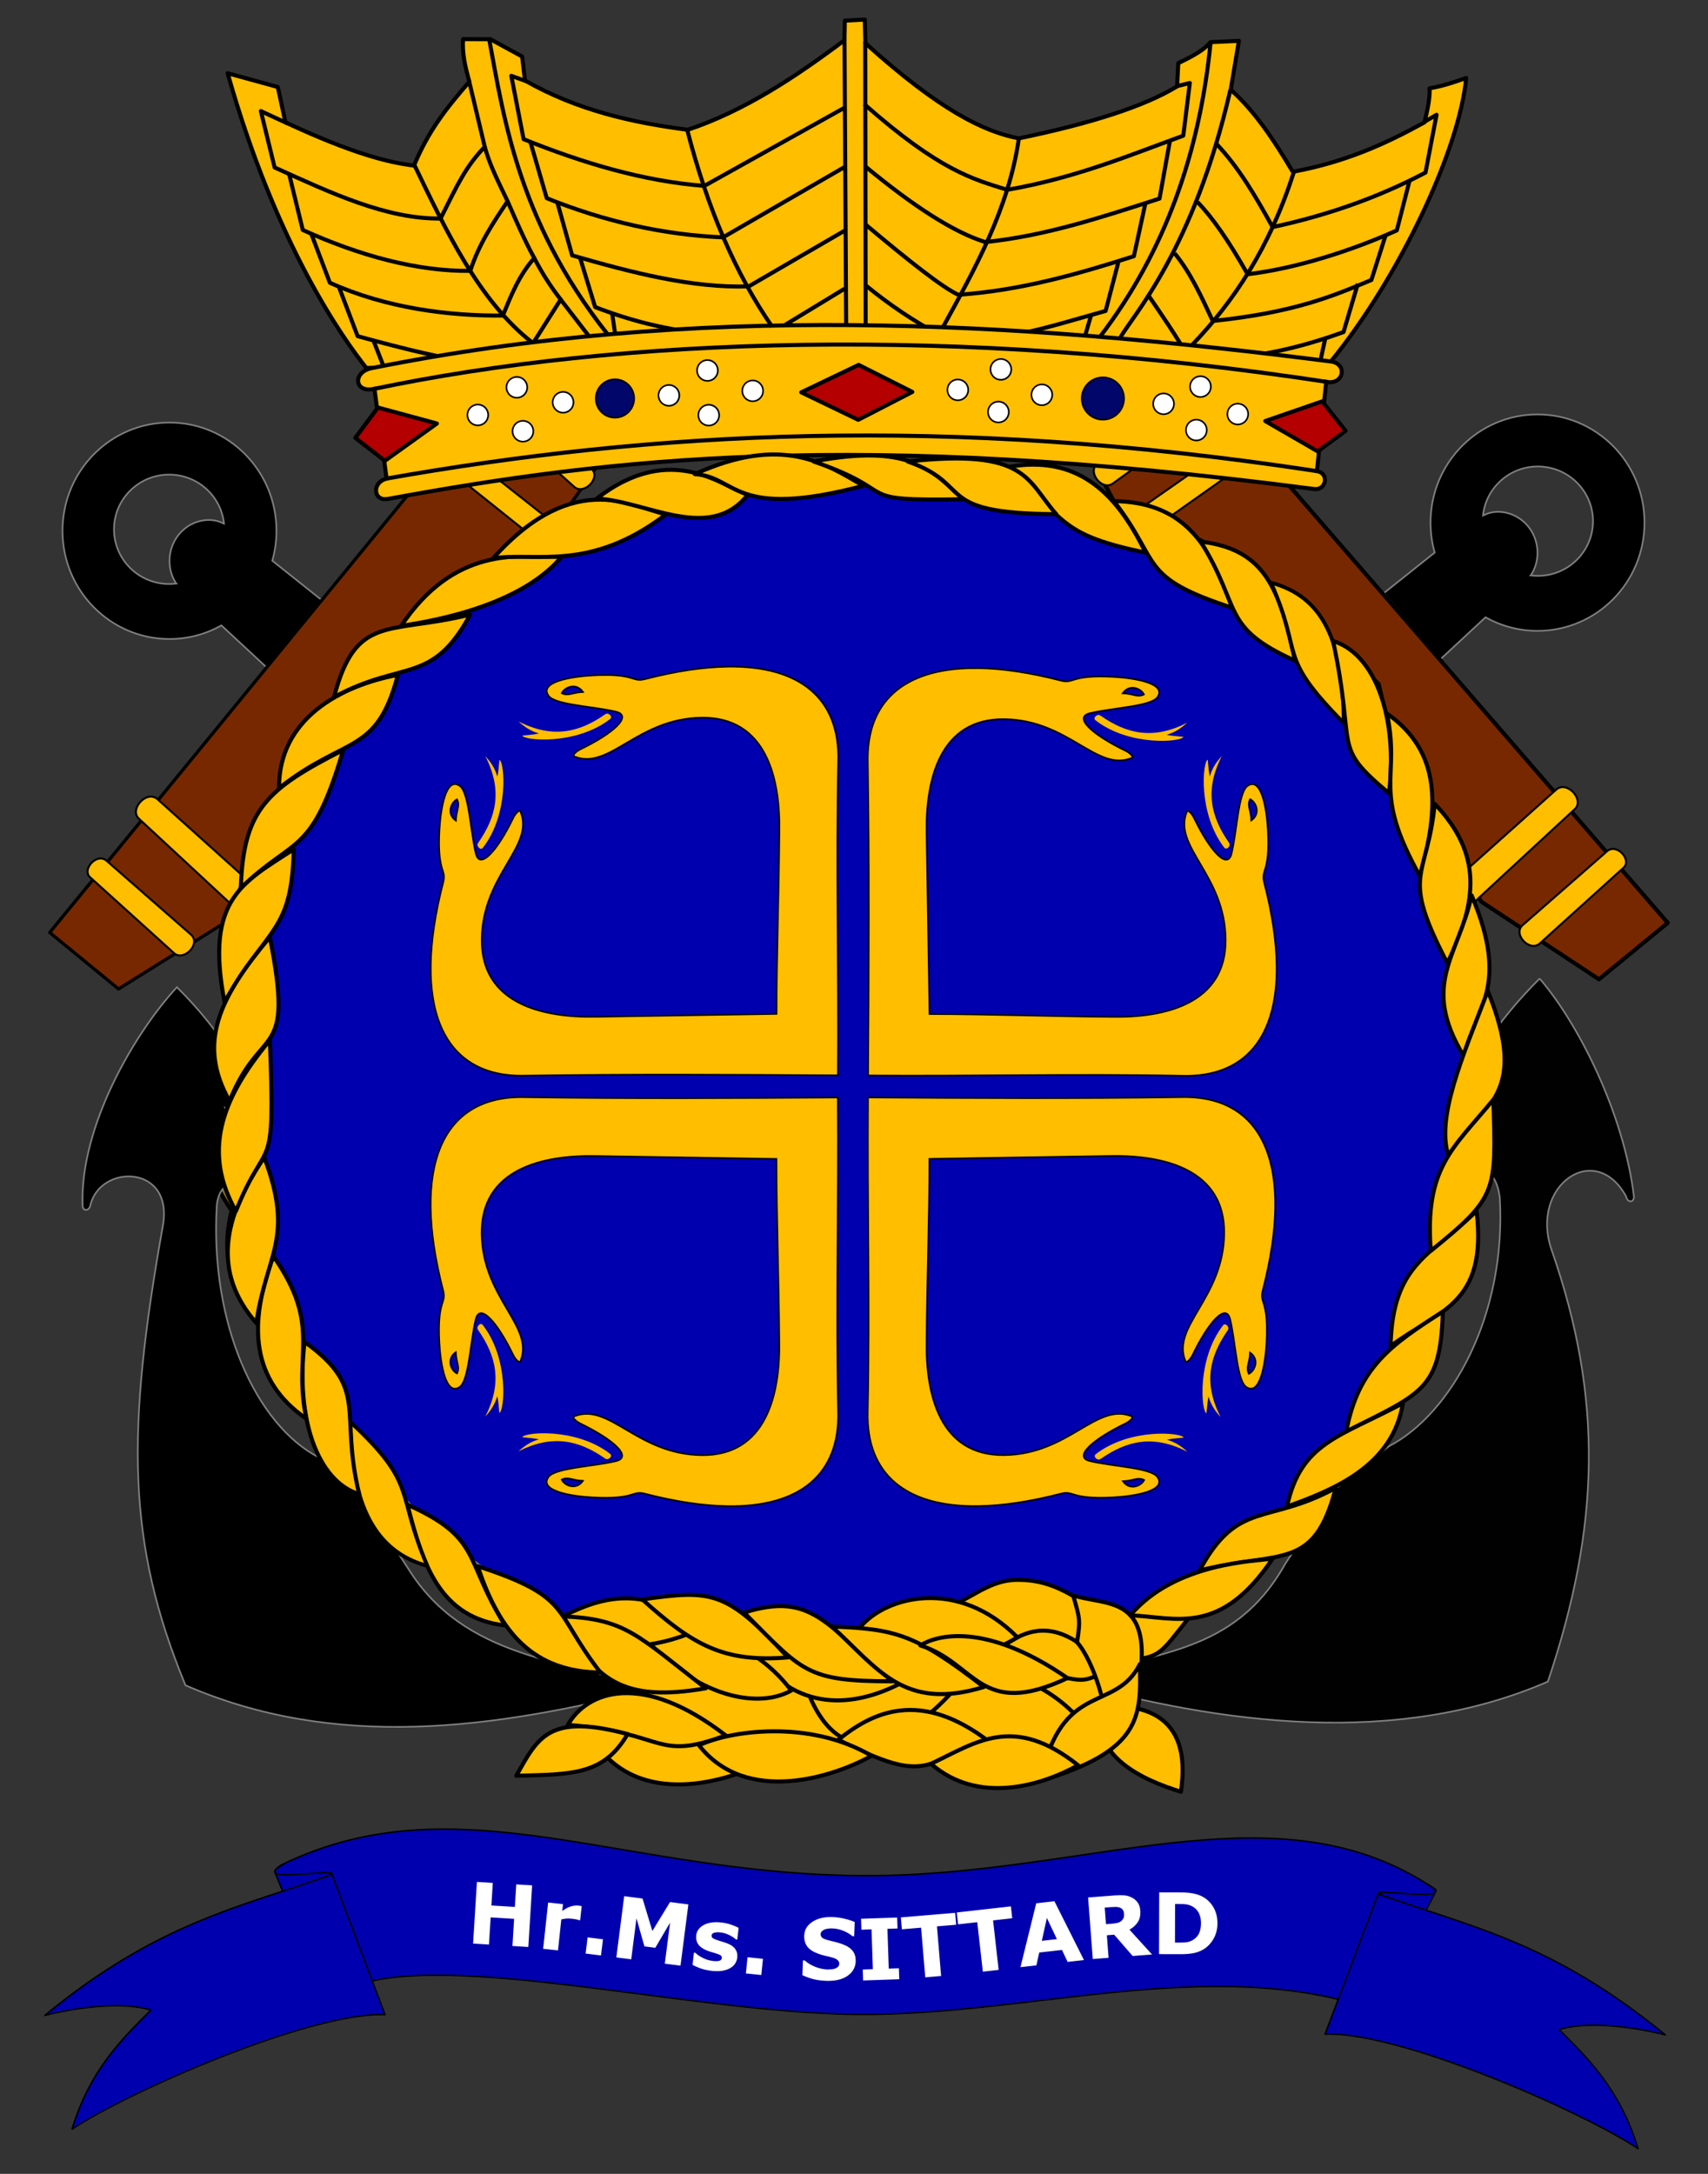 <?xml version="1.0" encoding="UTF-8" standalone="no"?>
<svg xmlns="http://www.w3.org/2000/svg" xmlns:svg="http://www.w3.org/2000/svg" xmlns:rdf="http://www.w3.org/1999/02/22-rdf-syntax-ns#" xmlns:cc="http://creativecommons.org/ns#" xmlns:dc="http://purl.org/dc/elements/1.1/" id="svg2" height="1339" width="1052.4" version="1.1">
  <rect width="100%" height="100%" fill="#333333" stroke="none"/>
  <defs id="defs1"></defs>
  <g id="g1">
    <path id="path3964-1" stroke-linejoin="miter" d="m 948.65,602.76 c -54.167,54.033 -61.861,101.9 -73.079,142.51 l 26.548,-0.74 c 4.688,-24.578 18.584,-30.584 21.977,-7.132 4.293,72.803 -29.977,133.65 -68.413,153.48 l -33.812,27.008 -29.879,45.204 c -31.778,56.991 -82.292,54.281 -136.11,71.804 98.061,27.682 205.45,41.06 297.85,0.888 32.357,-96.142 34.079,-174.77 2.312,-265.86 -13.77,-39.486 26.72,-68.024 45.928,-32.939 0.585,3.67 4.719,4.203 4.795,0.134 -6.107,-51.13 -34.429,-106.97 -58.121,-134.36 z" fill-opacity="0.975" stroke="#808080" stroke-linecap="butt" stroke-width="1px" fill="#000000"></path>
    <path id="path3003-1" d="m 947.35,255.27 c 36.404,0 65.906,29.844 65.906,66.656 0,36.812 -29.503,66.656 -65.906,66.656 -11.618,0 -22.522,-3.039 -32,-8.375 l -27.844,25.875 -34.844,-40.75 31.344,-24.969 c -1.665,-5.859 -2.562,-12.038 -2.562,-18.438 0,-36.812 29.502,-66.656 65.906,-66.656 z m 0.188,32.062 c -17.574,0 -32.014,13.235 -33.781,30.188 2.825,-1.367 5.875,-2.25 9.188,-2.25 13.458,0 24.375,11.281 24.375,25.188 0,4.95 -1.336,9.638 -3.969,13.719 l -0.25,0.25 c 1.451,0.188 2.934,0.281 4.438,0.281 18.768,0 34,-15.09 34,-33.688 0,-18.598 -15.232,-33.688 -34,-33.688 z" stroke="#808080" stroke-miterlimit="4" stroke-dasharray="none" stroke-width="1" fill="#000000"></path>
    <path id="rect3799-7" stroke-linejoin="round" d="m 1027.6,568.44 -233.74,-269.86 -78.491,-8.389 -23.407,-2.345 -17.33,-1.153 11.918,22.47 53.42,23.677 42.758,26.155 66.73,62.216 4.24,17.999 58.875,116.05 72.638,47.932 z" stroke="#000000" stroke-miterlimit="4" stroke-dasharray="none" stroke-width="2.5" fill="#782800"></path>
    <path id="path3820-8-5-4" d="m 676.36,285.47 c -6.975,4.884 2.631,17.198 9.219,12.428 l 12.241,-8.811 z" stroke="#000000" stroke-miterlimit="4" stroke-dasharray="none" stroke-width="1.25" fill="#ffbe00"></path>
    <path id="path3003" d="m 104.43,260.28 c -36.404,0 -65.906,29.844 -65.906,66.656 0,36.812 29.503,66.656 65.906,66.656 11.618,0 22.522,-3.039 32,-8.375 l 27.844,25.875 34.844,-40.75 -31.344,-24.969 c 1.665,-5.859 2.562,-12.038 2.562,-18.438 0,-36.812 -29.503,-66.656 -65.906,-66.656 z m -0.188,32.062 c 17.574,0 32.014,13.235 33.781,30.188 -2.825,-1.367 -5.875,-2.25 -9.188,-2.25 -13.458,0 -24.375,11.281 -24.375,25.188 0,4.95 1.336,9.638 3.969,13.719 l 0.25,0.25 c -1.451,0.188 -2.934,0.281 -4.438,0.281 -18.768,0 -34,-15.09 -34,-33.688 0,-18.598 15.232,-33.688 34,-33.688 z" stroke="#808080" stroke-miterlimit="4" stroke-dasharray="none" stroke-width="1" fill="#000000"></path>
    <path id="rect3799" stroke-linejoin="round" d="m 30.633,574.38 222.63,-271.88 115.36,-16.41 -17.242,24.57 -104.15,75.704 -38.459,40.787 -44.405,79.026 -25.782,62.093 -65.567,40.861 z" stroke="#000000" stroke-miterlimit="4" stroke-dasharray="none" stroke-width="2" fill="#782800"></path>
    <path id="path3820-8" d="m 65.642,530.15 52.05,45.549 c 6.408,5.607 -4.47,16.814 -10.505,11.361 L 55.526,540.38 c -5.371,-4.853 4.229,-15.382 10.123,-10.225 z" stroke="#000000" stroke-miterlimit="4" stroke-dasharray="none" stroke-width="1.25" fill="#ffbe00"></path>
    <path id="path3820-0-2" d="m 97.092,492.29 53.303,47.937 -7.397,17.3 -57.461,-53.292 c -6.123,-5.679 4.828,-17.971 11.555,-11.945 z" stroke="#000000" stroke-miterlimit="4" stroke-dasharray="none" stroke-width="1.25" fill="#ffbe00"></path>
    <path id="rect3872-4" d="m 307.61,295.77 -20.367,2.189 37.162,29.685 12.508,-8.745 z" stroke="#000000" stroke-miterlimit="4" stroke-dasharray="none" stroke-width="1.25" fill="#ffbe00"></path>
    <path id="path3820-8-5" d="m 364.29,288.5 c 6.408,5.607 -4.47,16.814 -10.505,11.361 l -11.22,-10.08 z" stroke="#000000" stroke-miterlimit="4" stroke-dasharray="none" stroke-width="1.25" fill="#ffbe00"></path>
    <path id="path3820" d="m 990.24,524.28 -52.05,45.549 c -6.408,5.607 4.47,16.814 10.505,11.361 l 51.667,-46.685 c 5.371,-4.853 -4.229,-15.382 -10.123,-10.225 z" stroke="#000000" stroke-miterlimit="4" stroke-dasharray="none" stroke-width="1.25" fill="#ffbe00"></path>
    <path id="path3820-0" d="m 958.79,486.42 -55.178,49.366 1.901,15.689 1.67,5.704 4.184,-4.271 58.979,-54.542 c 6.131,-5.67 -4.828,-17.971 -11.555,-11.945 z" stroke="#000000" stroke-miterlimit="4" stroke-dasharray="none" stroke-width="1.25" fill="#ffbe00"></path>
    <path id="path4889-2-5" stroke-linejoin="round" d="m 158.59,815.56 c 4.734,-47.525 25.58,-44.795 -3.813,-101.1 -18.931,38.309 -21.68,67.91 3.813,101.1 z" fill-opacity="0.461" stroke="#000000" stroke-linecap="butt" stroke-miterlimit="4" stroke-dasharray="none" stroke-width="2.5" fill="#ffbe00"></path>
    <path id="path4889-77-09" stroke-linejoin="round" d="m 164.76,640.77 c -12.084,24.025 -58.386,53.537 -21.973,104.95 8.515,-38.042 39.626,-73.315 21.973,-104.95 z" fill-opacity="0.461" stroke="#000000" stroke-linecap="butt" stroke-miterlimit="4" stroke-dasharray="none" stroke-width="2.5" fill="#ffbe00"></path>
    <path id="path3964" stroke-linejoin="miter" d="m 109.02,608.05 c 54.167,54.033 52.264,93.317 63.482,133.93 l -18.214,1.786 c -5.95,-22.305 -19.594,-15.937 -20.714,-1.071 -4.293,72.803 24.422,135.16 62.857,155 l 20.933,15.896 34.425,53.032 c 34.908,55.426 96.71,55.784 150,73.572 -98.061,24.904 -195.1,38.03 -287.5,-2.143 -36.368,-87.929 -36.499,-156.88 -13.929,-283.04 6.793,-37.969 -38.589,-38.225 -44.666,-12.736 -0.585,3.67 -4.719,4.203 -4.795,0.134 -1.686,-48.694 32.094,-106.24 58.121,-134.36 z" stroke="#808080" stroke-linecap="butt" stroke-width="1px" fill="#000000"></path>
    <path id="path3966" stroke-linejoin="miter" d="m 136.79,679.12 c 5.641,17.947 7.948,30.611 7.411,41.429 l 6.875,0.357 c -2.508,-14.7 -3.164,-30.033 -14.286,-41.786 z" fill-opacity="0.706" stroke="#000000" stroke-linecap="butt" stroke-width="1px" fill="#ffffff"></path>
    <path id="path4242" stroke-linejoin="round" d="m 255.07,102.01 c -15.807,-1.979 -37.456,-7.215 -79.202,-26.629 l -4.706,-21.791 -30.893,-8.482 c 30.028,106.36 71.453,163.92 85.446,181.52 l 594.14,-3.786 c 42.016,-51.503 79.413,-130.46 83.549,-174.83 -6.013,2.099 -13.893,4.962 -22.574,6.394 0.385,6.467 -1.591,14.573 -3.137,20.962 -23.991,13.255 -48.848,24.515 -81.15,30.457 -11.55,-19.516 -23.69,-37.715 -38.23,-50.557 l 5.04,-30.096 -17.443,0.79 c -3.8,4.521 -9.708,8.063 -19.905,12.921 l -0.716,14.321 c -20.32,12.42 -53.69,22.976 -97.574,32.03 -21.326,-4.146 -48.403,-16.996 -94.476,-58.598 l -0.402,-14.581 -12.286,0.664 -0.221,12.06 c -30.346,22.709 -61.524,43.456 -96.537,55.162 -34.112,-4.439 -67.868,-11.87 -100.31,-30.341 l -1.789,-14.8 -19.546,-10.65 -16.823,-0.037 c -0.656,8.462 1.359,17.405 3.891,26.172 -14.459,16.666 -25.241,30.323 -34.151,51.728 z" stroke="#000000" stroke-linecap="butt" stroke-miterlimit="4" stroke-dasharray="none" stroke-width="2.5" fill="#ffbe00"></path>
    <path id="path4350" stroke-linejoin="round" d="m 533.23,175.62 c 14.557,11.944 29.469,21.938 44.699,30.178 31.61,8.635 67.819,-4.575 103.29,-14.268 l 7.829,-29.926" stroke="#000000" stroke-linecap="butt" stroke-miterlimit="4" stroke-dasharray="none" stroke-width="2.5" fill="none"></path>
    <path id="path4884" stroke-linejoin="round" d="m 707.86,182.31 c 8.178,11.941 17.292,25.218 24.496,37.881 27.791,2.502 59.587,-2.671 95.459,-15.657 l 8.839,-29.8" stroke="#000000" stroke-linecap="butt" stroke-miterlimit="4" stroke-dasharray="none" stroke-width="2.5" fill="none"></path>
    <path id="path4275" stroke-linejoin="miter" d="m 377.04,192.16 3.03,20.708 c -60.3,-72.2 -69.53,-139.87 -78.67,-188.77" stroke="#000000" stroke-linecap="butt" stroke-miterlimit="4" stroke-dasharray="none" stroke-width="2.5" fill="none"></path>
    <path id="path4182-2-3-3" stroke-linejoin="round" d="m 208.75,176.52 11.607,30.536 c 23.263,6.337 69.312,19.084 99.24,18.325 l 25.875,-40.924 c -5.963,-7.645 -11.461,-16.095 -16.415,-25.759" stroke="#000000" stroke-linecap="butt" stroke-miterlimit="4" stroke-dasharray="none" stroke-width="2.5" fill="none"></path>
    <path id="path4283" stroke-linejoin="round" d="m 357.22,158.2 9.47,30.936 c 45.571,17.526 80.578,18.629 109.35,15.657 l 44.447,-27.022" stroke="#000000" stroke-linecap="butt" stroke-miterlimit="4" stroke-dasharray="none" stroke-width="2.5" fill="none"></path>
    <path id="rect3872-4-7" d="m 735.16,290.52 20.203,3.383 -38.842,27.45 -11.973,-9.465 z" stroke="#000000" stroke-miterlimit="4" stroke-dasharray="none" stroke-width="1.25" fill="#ffbe00"></path>
    <path id="path3989" stroke-linejoin="miter" d="m 238.86,307.34 c 136.12,-24.882 287.66,-43.141 571.1,-6.094 7.231,0.754 9.168,-9.823 1.473,-11.049 l 5.714,-55 c 10.837,2.18 13.231,-10.944 3.214,-12.5 -198.44,-25.391 -391.98,-35.833 -591.37,4.062 -11.751,2.324 -10.993,15.608 1.723,12.723 l 7.5,55.357 c -9.18,2.214 -8.337,14.04 0.643,12.5 z" stroke="#000000" stroke-linecap="butt" stroke-miterlimit="4" stroke-dasharray="none" stroke-width="2.5" fill="#ffbe00"></path>
    <path id="path3991" stroke-linejoin="miter" d="m 237.99,294.79 c 161.86,-28.571 342.96,-39.76 573.2,-4.64" stroke="#000000" stroke-linecap="butt" stroke-miterlimit="4" stroke-dasharray="none" stroke-width="2.5" fill="none"></path>
    <path id="path3991-1" stroke-linejoin="miter" d="M 229.84,239.66 C 381.6,207.806 588.5,200.279 818.74,235.398" stroke="#000000" stroke-linecap="butt" stroke-miterlimit="4" stroke-dasharray="none" stroke-width="2.5" fill="none"></path>
    <path id="rect4011" stroke-linejoin="round" d="m 218.95,269.69 13.89,-18.688 36.365,9.849 -32.072,22.981 z" stroke="#000000" stroke-miterlimit="4" stroke-width="2.5" fill="#b40000"></path>
    <path id="rect4013" stroke-linejoin="round" d="m 493.71,241.66 35.355,-16.92 33.082,16.668 -33.335,17.173 z" stroke="#000000" stroke-miterlimit="4" stroke-width="2.5" fill="#b40000"></path>
    <path id="rect4015" stroke-linejoin="round" d="m 779.59,259.34 35.103,-12.122 14.395,18.183 -17.173,12.627 z" stroke="#000000" stroke-miterlimit="4" stroke-width="2.5" fill="#b40000"></path>
    <path id="path4030" stroke-linejoin="bevel" d="m 300.811,255.601 a 6.405,6.405 0 1 1 -12.81,0 6.405,6.405 0 1 1 12.81,0 z" stroke="#000000" stroke-miterlimit="4" stroke-dasharray="none" stroke-width="1" fill="#ffffff"></path>
    <path id="path4030-1" stroke-linejoin="bevel" d="m 324.859,238.58 a 6.405,6.405 0 1 1 -12.81,0 6.405,6.405 0 1 1 12.81,0 z" stroke="#000000" stroke-miterlimit="4" stroke-dasharray="none" stroke-width="1" fill="#ffffff"></path>
    <path id="path4030-5" stroke-linejoin="bevel" d="m 328.609,265.614 a 6.405,6.405 0 1 1 -12.81,0 6.405,6.405 0 1 1 12.81,0 z" stroke="#000000" stroke-miterlimit="4" stroke-dasharray="none" stroke-width="1" fill="#ffffff"></path>
    <path id="path4030-2" stroke-linejoin="bevel" d="m 353.352,247.789 a 6.405,6.405 0 1 1 -12.81,0 6.405,6.405 0 1 1 12.81,0 z" stroke="#000000" stroke-miterlimit="4" stroke-dasharray="none" stroke-width="1" fill="#ffffff"></path>
    <path id="path4030-7" stroke-linejoin="bevel" d="m 418.556,243.539 a 6.405,6.405 0 1 1 -12.81,0 6.405,6.405 0 1 1 12.81,0 z" stroke="#000000" stroke-miterlimit="4" stroke-dasharray="none" stroke-width="1" fill="#ffffff"></path>
    <path id="path4030-6" stroke-linejoin="bevel" d="m 442.307,228.195 a 6.405,6.405 0 1 1 -12.81,0 6.405,6.405 0 1 1 12.81,0 z" stroke="#000000" stroke-miterlimit="4" stroke-dasharray="none" stroke-width="1" fill="#ffffff"></path>
    <path id="path4030-14" stroke-linejoin="bevel" d="m 470.178,240.748 a 6.405,6.405 0 1 1 -12.81,0 6.405,6.405 0 1 1 12.81,0 z" stroke="#000000" stroke-miterlimit="4" stroke-dasharray="none" stroke-width="1" fill="#ffffff"></path>
    <path id="path4030-23" stroke-linejoin="bevel" d="m 443.108,255.717 a 6.405,6.405 0 1 1 -12.81,0 6.405,6.405 0 1 1 12.81,0 z" stroke="#000000" stroke-miterlimit="4" stroke-dasharray="none" stroke-width="1" fill="#ffffff"></path>
    <path id="path4030-22" stroke-linejoin="bevel" d="m 390.732,245.444 a 11.809,11.809 0 1 1 -23.619,0 11.809,11.809 0 1 1 23.619,0 z" stroke="#000000" stroke-miterlimit="4" stroke-dasharray="none" stroke-width="1" fill="#00066a"></path>
    <path id="path4030-16" d="m 692.582,245.46 a 13.021,13.021 0 1 1 -26.042,0 13.021,13.021 0 1 1 26.042,0 z" stroke="#000000" stroke-miterlimit="4" stroke-dasharray="none" stroke-width="1" fill="#00066a"></path>
    <path id="path4030-8" d="m 623.094,227.524 a 6.405,6.405 0 1 1 -12.81,0 6.405,6.405 0 1 1 12.81,0 z" stroke="#000000" stroke-miterlimit="4" stroke-dasharray="none" stroke-width="1" fill="#fffeff"></path>
    <path id="path4030-57" d="m 596.577,240.151 a 6.405,6.405 0 1 1 -12.81,0 6.405,6.405 0 1 1 12.81,0 z" stroke="#000000" stroke-miterlimit="4" stroke-dasharray="none" stroke-width="1" fill="#fffeff"></path>
    <path id="path4030-61" d="m 621.579,253.788 a 6.405,6.405 0 1 1 -12.81,0 6.405,6.405 0 1 1 12.81,0 z" stroke="#000000" stroke-miterlimit="4" stroke-dasharray="none" stroke-width="1" fill="#fffeff"></path>
    <path id="path4030-27" d="m 746.08,238.131 a 6.405,6.405 0 1 1 -12.81,0 6.405,6.405 0 1 1 12.81,0 z" stroke="#000000" stroke-miterlimit="4" stroke-dasharray="none" stroke-width="1" fill="#fffeff"></path>
    <path id="path4030-9" d="m 769.061,255.051 a 6.405,6.405 0 1 1 -12.81,0 6.405,6.405 0 1 1 12.81,0 z" stroke="#000000" stroke-miterlimit="4" stroke-dasharray="none" stroke-width="1" fill="#fffeff"></path>
    <path id="path4030-54" d="m 743.554,264.9 a 6.405,6.405 0 1 1 -12.81,0 6.405,6.405 0 1 1 12.81,0 z" stroke="#000000" stroke-miterlimit="4" stroke-dasharray="none" stroke-width="1" fill="#fffeff"></path>
    <path id="path4030-3" d="m 723.351,248.737 a 6.405,6.405 0 1 1 -12.81,0 6.405,6.405 0 1 1 12.81,0 z" stroke="#000000" stroke-miterlimit="4" stroke-dasharray="none" stroke-width="1" fill="#fffeff"></path>
    <path id="path4030-3-1" d="m 648.348,243.182 a 6.405,6.405 0 1 1 -12.81,0 6.405,6.405 0 1 1 12.81,0 z" stroke="#000000" stroke-miterlimit="4" stroke-dasharray="none" stroke-width="1" fill="#fffeff"></path>
    <path id="path4182-2" stroke-linejoin="round" d="m 178.08,106.93 8.482,34.732 c 34.583,15.637 70.256,25.559 103.21,25.179 5.286,-16.45 14.079,-29.712 22.992,-42.866 -7.747,-16.151 -11.1,-22.949 -14.142,-33.714" stroke="#000000" stroke-linecap="butt" stroke-miterlimit="4" stroke-dasharray="none" stroke-width="2.5" fill="none"></path>
    <path id="path4182-2-3" stroke-linejoin="round" d="m 191.65,143.63 11.607,30.536 c 34.583,15.637 73.649,20.559 106.61,20.179 5.045,-12.481 10.008,-24.874 19.317,-35.387 -5.688,-10.362 -11.057,-22.637 -16.415,-34.977" stroke="#000000" stroke-linecap="butt" stroke-miterlimit="4" stroke-dasharray="none" stroke-width="2.5" fill="none"></path>
    <path id="path4246" stroke-linejoin="miter" d="m 229.94,209.34 6.44,16.415" stroke="#000000" stroke-linecap="butt" stroke-miterlimit="4" stroke-dasharray="none" stroke-width="2.5" fill="none"></path>
    <path id="path4182-4" stroke-linejoin="round" d="m 177.26,76.039 c -4.58,-2.11 -11.456,-5.184 -16.541,-7.629 l 8.482,34.732 c 34.583,15.637 68.806,31.831 102.25,31.466 11.127,-22.336 15.535,-31.862 27.225,-44.202 l -9.605,-40.287" stroke="#000000" stroke-linecap="butt" stroke-miterlimit="4" stroke-dasharray="none" stroke-width="2.5" fill="none"></path>
    <path id="path4273" stroke-linejoin="miter" d="M 363.28,207.57 344.84,183.7" stroke="#000000" stroke-linecap="butt" stroke-miterlimit="4" stroke-dasharray="none" stroke-width="2.5" fill="none"></path>
    <path id="path4267" stroke-linejoin="miter" d="M 327.79,210.85 C 294.97,185.12 274.91,142.18 255.19,101.38" stroke="#000000" stroke-linecap="butt" stroke-miterlimit="4" stroke-dasharray="none" stroke-width="2.5" fill="none"></path>
    <path id="path4277" stroke-linejoin="round" d="m 324.13,49.984 -9.091,-3.283 7.576,39.017 c 37.123,14.984 74.246,25.897 111.37,28.789 l 86.49,-48.237" stroke="#000000" stroke-linecap="butt" stroke-miterlimit="4" stroke-dasharray="none" stroke-width="2.5" fill="none"></path>
    <path id="path4279" stroke-linejoin="round" d="m 520.35,102.89 -74.878,43.31 c -36.71,-1.543 -72.892,-9.779 -108.59,-24.117 l -10.1,-34.72" stroke="#000000" stroke-linecap="butt" stroke-miterlimit="4" stroke-dasharray="none" stroke-width="2.5" fill="none"></path>
    <path id="path4281" stroke-linejoin="round" d="m 343.2,123.98 9.344,33.335 c 37.233,10.728 74.207,20.265 108.84,19.067 l 59.094,-34.345" stroke="#000000" stroke-linecap="butt" stroke-miterlimit="4" stroke-dasharray="none" stroke-width="2.5" fill="none"></path>
    <path id="path4346" stroke-linejoin="miter" d="M 521.36,200.24 520.35,23.341" stroke="#000000" stroke-linecap="butt" stroke-miterlimit="4" stroke-dasharray="none" stroke-width="2.5" fill="none"></path>
    <path id="path4348" stroke-linejoin="miter" d="m 533.11,25.488 0.253,174.38" stroke="#000000" stroke-linecap="butt" stroke-miterlimit="4" stroke-dasharray="none" stroke-width="2.5" fill="none"></path>
    <path id="path4352" stroke-linejoin="round" d="m 533.11,138.12 c 26.807,22.554 47.669,39.001 57.326,43.437 38.797,-2.671 73.727,-12.777 108.21,-23.739 l 7.071,-32.451" stroke="#000000" stroke-linecap="butt" stroke-miterlimit="4" stroke-dasharray="none" stroke-width="2.5" fill="none"></path>
    <path id="path4354" stroke-linejoin="round" d="m 533.49,102.76 c 29.211,24.148 54.165,40.369 73.615,46.341 38.034,-3.957 72.555,-15.64 107.33,-26.769 l 6.314,-34.977" stroke="#000000" stroke-linecap="butt" stroke-miterlimit="4" stroke-dasharray="none" stroke-width="2.5" fill="none"></path>
    <path id="path4356" stroke-linejoin="round" d="m 725.42,53.015 7.702,-1.894 -4.041,32.451 c -32.77,11.888 -66.19,26.038 -108.47,33.338 -21.35,-6.66 -41.59,-11.78 -88.13,-52.784" stroke="#000000" stroke-linecap="butt" stroke-miterlimit="4" stroke-dasharray="none" stroke-width="2.5" fill="none"></path>
    <path id="path4866" stroke-linejoin="miter" d="m 423.38,79.784 c 12.436,48.372 29.864,88.925 52.402,121.47" stroke="#000000" stroke-linecap="butt" stroke-miterlimit="4" stroke-dasharray="none" stroke-width="2.5" fill="none"></path>
    <path id="path4868" stroke-linejoin="miter" d="m 627.68,85.971 c -6.39,42.969 -26.93,79.549 -47.09,116.29" stroke="#000000" stroke-linecap="butt" stroke-miterlimit="4" stroke-dasharray="none" stroke-width="2.5" fill="none"></path>
    <path id="path4870" stroke-linejoin="round" d="m 672.38,193.8 -3.788,13.006" stroke="#000000" stroke-linecap="butt" stroke-miterlimit="4" stroke-dasharray="none" stroke-width="2.5" fill="none"></path>
    <path id="path4872" stroke-linejoin="round" d="m 746,25.236 c -6.64,68.774 -28.3,129.88 -67.94,181.82" stroke="#000000" stroke-linecap="butt" stroke-miterlimit="4" stroke-dasharray="none" stroke-width="2.5" fill="none"></path>
    <path id="path4874" stroke-linejoin="round" d="m 758.12,55.288 c -22.64,98.662 -60.19,139.09 -67.93,152.78" stroke="#000000" stroke-linecap="butt" stroke-miterlimit="4" stroke-dasharray="none" stroke-width="2.5" fill="none"></path>
    <path id="path4876" stroke-linejoin="round" d="m 797.26,105.8 c -14.928,46.918 -37.213,80.043 -62.882,106.82" stroke="#000000" stroke-linecap="butt" stroke-miterlimit="4" stroke-dasharray="none" stroke-width="2.5" fill="none"></path>
    <path id="path4878" stroke-linejoin="round" d="m 749.03,88.118 c 13.949,14.48 24.52,32.578 35.103,51.77 32.68,-7.031 64.209,-17.806 94.197,-33.588 l 6.819,-35.608 -7.829,4.546" stroke="#000000" stroke-linecap="butt" stroke-miterlimit="4" stroke-dasharray="none" stroke-width="2.5" fill="none"></path>
    <path id="path4880" stroke-linejoin="round" d="m 737.92,124.48 c 9.402,9.899 18.898,23.422 30.81,44.447 29.06,-3.481 62.741,-13.954 91.924,-27.022 l 7.829,-30.557" stroke="#000000" stroke-linecap="butt" stroke-miterlimit="4" stroke-dasharray="none" stroke-width="2.5" fill="none"></path>
    <path id="path4882" stroke-linejoin="round" d="m 723.77,156.05 c 9.737,11.841 16.425,26.482 23.486,41.669 50.697,-5.324 73.927,-15.338 97.732,-25.254 l 8.839,-27.779" stroke="#000000" stroke-linecap="butt" stroke-miterlimit="4" stroke-dasharray="none" stroke-width="2.5" fill="none"></path>
    <path id="path4886" stroke-linejoin="round" d="m 816.71,207.82 -3.03,13.89" stroke="#000000" stroke-linecap="butt" stroke-miterlimit="4" stroke-dasharray="none" stroke-width="2.5" fill="none"></path>
    <path id="path3966-7" stroke-linejoin="miter" d="m 923.15,654.89 c -5.641,17.947 -11.231,44.501 -10.694,55.318 l -6.875,0.357 c 2.508,-14.7 6.447,-43.923 17.569,-55.675 z" fill-opacity="0.706" stroke="#000000" stroke-linecap="butt" stroke-width="1px" fill="#ffffff"></path>
    <path id="path6061-3" stroke-linejoin="miter" d="m 204.73,1213.3 c 42.975,-40.19 213.73,6.922 326.39,7.938 106.73,0.962 218.85,-37.221 318.92,-2.802" stroke="#000000" stroke-linecap="butt" stroke-width="0.934px" fill="none"></path>
    <path id="path6061" stroke-linejoin="round" d="m 169.43,1153.3 32.265,79.526 c 42.975,-40.19 213.73,6.922 326.39,7.938 106.73,0.962 218.85,-37.22 318.92,-2.802 l 37.256,-72.132 c 1.127,-1.84 0.167,-2.068 -1.364,-3.097 -96.39,-64.398 -212.03,-7.175 -349.2,-7.418 -149.52,-0.264 -250.97,-59.483 -359.72,-6.913 -2.963,1.726 -5.281,3.853 -4.534,4.898 z" stroke="#000000" stroke-linecap="round" stroke-width="0.934px" fill="#0000af"></path>
    <path id="path6059" stroke-linejoin="round" d="m 27.585,1241.4 c 70.417,-57.801 120.74,-66.591 176.97,-86.85 l 32.685,86.383 c -45.941,-1.85 -158.48,47.613 -192.84,70.507 11.259,-37.378 32.348,-56.987 48.561,-73.308 -18.592,-6.004 -50.007,-0.755 -65.371,3.268 z" stroke="#000000" stroke-linecap="butt" stroke-width="0.934px" fill="#0000af"></path>
    <path id="path6059-8" stroke-linejoin="round" d="m 1026.1,1253.4 c -70.417,-57.801 -120.74,-66.591 -176.97,-86.85 l -32.685,86.383 c 45.941,-1.85 158.48,47.613 192.84,70.507 -11.259,-37.378 -32.348,-56.987 -48.561,-73.308 18.592,-6.004 50.008,-0.755 65.371,3.268 z" stroke="#000000" stroke-linecap="butt" stroke-width="0.934px" fill="#0000af"></path>
    <path style="font-weight:bold;font-size:56px;line-height:125%;font-family:Sans;letter-spacing:0px;word-spacing:0px;fill:#ffffff" d="m 319.56,1199.268 -10.48,-0.65 1.11,-17.903 -15.474,-0.959 -1.11,17.903 -10.48,-0.65 2.519,-40.637 10.48,0.65 -0.922,14.874 15.474,0.959 0.922,-14.874 10.48,0.65 z m 34.198,-17.619 -0.87,-0.094 q -0.602,-0.285 -1.977,-0.543 -1.375,-0.258 -2.299,-0.358 -2.093,-0.226 -3.727,-0.127 -1.633,0.099 -3.552,0.552 l -2.203,20.444 -9.787,-1.055 3.29,-30.53 9.787,1.055 -0.483,4.486 q 3.534,-2.424 6.023,-3.064 2.492,-0.667 4.504,-0.45 0.517,0.056 1.166,0.153 0.65,0.098 1.133,0.205 z m 13.748,23.205 -10.151,-1.24 1.304,-10.667 10.151,1.241 z m 52.453,6.732 -10.36,-1.331 3.475,-27.039 -9.74,16.585 -7.187,-0.924 -5.23,-18.509 -3.475,27.039 -9.818,-1.262 5.189,-40.383 12.096,1.554 6.482,21.427 11.662,-19.095 12.096,1.554 z m 37.419,-5.238 q -0.562,4.724 -5.143,7.126 -4.578,2.374 -11.936,1.499 -4.073,-0.484 -7.295,-1.639 -3.222,-1.154 -5.122,-2.317 l 0.956,-8.037 0.896,0.107 q 0.672,0.603 1.548,1.341 0.906,0.714 2.587,1.63 1.446,0.805 3.319,1.496 1.876,0.664 4.075,0.925 2.878,0.342 4.337,-0.117 1.462,-0.487 1.611,-1.736 0.132,-1.113 -0.624,-1.699 -0.753,-0.613 -2.979,-1.346 -1.057,-0.374 -2.898,-0.868 -1.811,-0.518 -3.283,-1.107 -4.025,-1.58 -5.763,-4.1 -1.735,-2.547 -1.328,-5.968 0.523,-4.399 5.023,-6.81 4.53,-2.435 11.753,-1.576 3.421,0.407 6.46,1.484 3.069,1.054 4.74,2.051 l -0.917,7.711 -0.842,-0.1 q -1.995,-1.752 -4.681,-3.008 -2.656,-1.28 -5.507,-1.619 -2.362,-0.281 -4.069,0.177 -1.68,0.461 -1.822,1.656 -0.129,1.086 0.536,1.744 0.665,0.657 3.313,1.551 1.458,0.476 3.133,0.979 1.705,0.478 3.392,1.119 3.736,1.463 5.324,3.855 1.591,2.365 1.207,5.596 z m 15.877,11.41 -10.174,-1.037 1.09,-10.691 10.174,1.037 z m 62.273,-8.993 q -0.22,6.011 -5.468,9.595 -5.22,3.557 -13.964,3.237 -5.055,-0.185 -8.794,-1.198 -3.711,-1.039 -6.939,-2.526 l 0.358,-9.755 1.148,0.042 q 3.157,2.715 7.122,4.256 3.993,1.542 7.709,1.678 0.956,0.035 2.52,-0.072 1.564,-0.107 2.561,-0.453 1.22,-0.448 2.013,-1.157 0.819,-0.709 0.873,-2.157 0.049,-1.339 -1.064,-2.337 -1.084,-1.025 -3.251,-1.624 -2.275,-0.631 -4.827,-1.189 -2.523,-0.585 -4.737,-1.405 -5.076,-1.855 -7.24,-4.78 -2.135,-2.951 -1.98,-7.187 0.208,-5.684 5.422,-9.077 5.242,-3.42 13.248,-3.126 4.017,0.147 7.895,1.083 3.907,0.909 6.733,2.19 l -0.344,9.373 -1.12,-0.041 q -2.387,-2.058 -5.919,-3.5 -3.503,-1.469 -7.219,-1.605 -1.312,-0.048 -2.63,0.095 -1.29,0.117 -2.511,0.565 -1.081,0.371 -1.877,1.19 -0.795,0.792 -0.834,1.857 -0.059,1.612 1.138,2.532 1.199,0.892 4.588,1.728 2.224,0.547 4.257,1.059 2.061,0.513 4.41,1.366 4.617,1.702 6.733,4.433 2.145,2.705 1.99,6.913 z m 28.73,11.781 -23.83,0.806 -0.244,-7.215 6.668,-0.226 -0.888,-26.262 -6.668,0.226 -0.244,-7.215 23.83,-0.806 0.244,7.215 -6.668,0.226 0.888,26.262 6.668,-0.226 z m 37.541,-35.949 -12.67,1.064 2.748,32.725 -10.463,0.878 -2.748,-32.725 -12.67,1.064 -0.659,-7.847 35.804,-3.006 z m 36.997,-4.283 -12.635,1.423 3.675,32.634 -10.434,1.175 -3.675,-32.634 -12.635,1.423 -0.881,-7.826 35.704,-4.021 z m 47.325,27.576 -10.788,1.21 -3.716,-7.865 -15,1.682 -1.882,8.493 -10.516,1.179 10.408,-42.137 12.011,-1.347 z m -17.863,-13.79 -6.6,-13.953 -3.345,15.068 z m 44.295,-16.788 q -0.117,-1.527 -0.827,-2.57 -0.71,-1.043 -2.285,-1.553 -1.097,-0.355 -2.521,-0.329 -1.426,-8e-4 -3.307,0.143 l -3.79,0.289 0.835,10.933 3.217,-0.246 q 2.508,-0.192 4.18,-0.566 1.672,-0.374 2.75,-1.334 1.026,-0.928 1.44,-1.975 0.439,-1.076 0.308,-2.793 z m 18.482,26.917 -12.787,0.976 -12.206,-14.041 -4.826,0.368 1.137,14.886 -10.415,0.795 -3.099,-40.597 17.558,-1.341 q 3.599,-0.275 6.22,-0.064 2.621,0.211 4.988,1.402 2.394,1.188 3.897,3.268 1.528,2.05 1.777,5.322 0.343,4.499 -1.539,7.494 -1.856,2.994 -5.584,5.17 z m 43.135,-20.46 q -0.015,5.687 -2.626,10.192 -2.61,4.477 -6.581,6.873 -2.985,1.796 -6.542,2.498 -3.557,0.701 -8.424,0.688 l -14.355,-0.039 0.111,-40.715 14.766,0.04 q 4.977,0.014 8.584,0.871 3.607,0.83 6.064,2.368 4.204,2.582 6.598,6.963 2.422,4.354 2.406,10.261 z m -10.855,-0.112 q 0.011,-4.02 -1.458,-6.867 -1.441,-2.875 -4.609,-4.497 -1.611,-0.797 -3.306,-1.075 -1.667,-0.305 -5.058,-0.315 l -2.652,-0.01 -0.07,25.484 2.652,0.01 q 3.746,0.01 5.497,-0.313 1.751,-0.351 3.421,-1.248 2.876,-1.633 4.223,-4.363 1.347,-2.758 1.358,-6.805 z" id="text6083" transform="matrix(0.934,0,0,0.934,27.06,79.126)" aria-label="    Hr.Ms. SITTARD  "></path>
    <path id="path6651" stroke-linejoin="miter" d="m 877.93,1159.7 c 29.789,15.697 -52.577,-0.909 -21.304,9.572" stroke="#000000" stroke-linecap="butt" stroke-width="0.934px" fill="none"></path>
    <path id="path6651-5" stroke-linejoin="miter" d="m 175.86,1147.6 c -29.789,15.697 52.577,-0.909 21.304,9.572" stroke="#000000" stroke-linecap="butt" stroke-width="0.934px" fill="none"></path>
    <g id="layer3" style="display:inline">
      <path id="path5497" stroke-linejoin="round" d="m 891.43,805.33 a 367.145,390.005 0 1 1 -734.29,0 367.145,390.005 0 1 1 734.29,0 z" transform="matrix(1.034,0,0,0.965,-17.961,-112.68)" stroke="#808080" stroke-miterlimit="4" stroke-dasharray="none" stroke-width="2.5" fill="#0000af"></path>
      <path id="path4889-77-2-7" stroke-linejoin="round" d="m 687.71,1022 c 27.423,0.814 26.714,-3.176 44.607,-25.2 -26.48,-6.718 -43.469,-10.369 -44.607,25.2 z" stroke="#000000" stroke-linecap="butt" stroke-miterlimit="4" stroke-dasharray="none" stroke-width="2.5" fill="#ffbe00"></path>
      <path id="path4889-86-9-09-5" stroke-linejoin="round" d="M 396.77,1042.7 Z" stroke="#000000" stroke-linecap="butt" stroke-miterlimit="4" stroke-dasharray="none" stroke-width="2.5" fill="#ffbe00"></path>
      <path id="path4889-86-9-09-6" stroke-linejoin="round" d="m 727.62,1103.6 c 7.557,-50.269 -26.958,-54.036 -49.135,-52.418 -6.745,30.594 25.753,45.284 49.135,52.418 z" stroke="#000000" stroke-linecap="butt" stroke-miterlimit="4" stroke-dasharray="none" stroke-width="2.5" fill="#ffbe00"></path>
      <path id="path4889-86-9-2" d="m 685.94,1003.7 -292.12,6.656 4.843,68.233 278.58,-3.455 z" stroke-miterlimit="4" stroke-width="0" fill="#ffbe00"></path>
      <path id="path5461" stroke-linejoin="miter" d="m 679.33,1030.1 c -18.19,10.874 -17.711,-1.757 -51.013,3.283 16.302,7.471 25.448,13.492 36.366,25.001" stroke="#000000" stroke-linecap="butt" stroke-miterlimit="4" stroke-dasharray="none" stroke-width="2.5" fill="#ffbe00"></path>
      <path id="path4889-86-9-73" stroke-linejoin="round" d="m 696.55,1061 c 22.391,-84.029 -14.19,-69.857 -38.011,-79.293 1.647,5.933 -5.966,20.925 2.454,27.348 11.829,9.023 21.846,46.243 18.359,44.793 z" stroke="#000000" stroke-linecap="butt" stroke-miterlimit="4" stroke-dasharray="none" stroke-width="2.5" fill="#ffbe00"></path>
      <path id="path4889-86-9-72" stroke-linejoin="round" d="m 627.34,973.1 c -15.11,-0.099 -24.934,8.229 -36.531,13.812 9.453,19.948 21.051,31.142 28.827,25.989 8.479,-5.619 22.753,-14.639 42.548,-2.434 l 1.469,0.945 c 2.358,-14.605 1.208,-15.463 -2.254,-28.267 -14.407,-8.52 -24.993,-9.986 -34.059,-10.046 z" stroke="#000000" stroke-linecap="butt" stroke-miterlimit="4" stroke-dasharray="none" stroke-width="2.5" fill="#ffbe00"></path>
      <path id="path4889-86-9-09" stroke-linejoin="round" d="m 626.87,1008.5 c -36.506,-36.911 -80.895,-25.281 -96.666,-6.458 26.684,37.35 75.826,19.237 96.666,6.458 z" stroke="#000000" stroke-linecap="butt" stroke-miterlimit="4" stroke-dasharray="none" stroke-width="2.5" fill="#ffbe00"></path>
      <path id="path4889" stroke-linejoin="round" d="m 622.03,287.47 c 34.401,33.948 32.036,42.057 83.812,52.933 -19.247,-39.875 -43.969,-59.618 -83.812,-52.933 z" stroke="#000000" stroke-linecap="butt" stroke-miterlimit="4" stroke-dasharray="none" stroke-width="2.5" fill="#ffbe00"></path>
      <path id="path4889-1" stroke-linejoin="round" d="m 686.31,308.66 c 29.648,38.169 14.419,46.603 72.821,65.684 -13.847,-42.057 -32.195,-65.157 -72.821,-65.684 z" stroke="#000000" stroke-linecap="butt" stroke-miterlimit="4" stroke-dasharray="none" stroke-width="2.5" fill="#ffbe00"></path>
      <path id="path4889-13" stroke-linejoin="round" d="m 739.81,333.6 c 25.56,41.02 12.069,52.638 58.094,73.339 C 788.461,363.68 780.166,338.308 739.81,333.6 Z" stroke="#000000" stroke-linecap="butt" stroke-miterlimit="4" stroke-dasharray="none" stroke-width="2.5" fill="#ffbe00"></path>
      <path id="path4889-8" stroke-linejoin="round" d="m 783.09,358.86 c 20.577,45.916 2.663,43.728 44.84,86.446 -0.18,-51.056 -12.935,-77.878 -44.84,-86.446 z" stroke="#000000" stroke-linecap="butt" stroke-miterlimit="4" stroke-dasharray="none" stroke-width="2.35" fill="#ffbe00"></path>
      <path id="path4889-7" stroke-linejoin="round" d="m 821.36,394.79 c 14.671,67.973 -1.727,63.644 34.472,93.815 5.572,-46.514 -8.32,-85.723 -34.472,-93.815 z" stroke="#000000" stroke-linecap="butt" stroke-miterlimit="4" stroke-dasharray="none" stroke-width="2.5" fill="#ffbe00"></path>
      <path id="path4889-4" stroke-linejoin="round" d="m 854.57,439.5 c 8.612,40.658 -9.734,46.393 20.257,100.06 12.196,-42.565 13.043,-76.783 -20.257,-100.06 z" stroke="#000000" stroke-linecap="butt" stroke-miterlimit="4" stroke-dasharray="none" stroke-width="2.5" fill="#ffbe00"></path>
      <path id="path4889-2" stroke-linejoin="round" d="m 884.02,495.11 c -4.734,47.525 -21.652,41.759 7.742,98.066 18.931,-38.309 21.501,-67.374 -7.742,-98.066 z" stroke="#000000" stroke-linecap="butt" stroke-miterlimit="4" stroke-dasharray="none" stroke-width="2.5" fill="#ffbe00"></path>
      <path id="path4889-77" stroke-linejoin="round" d="m 901.96,650.62 c 7.084,-29.739 28.743,-42.466 4.83,-99.062 -8.515,38.042 -31.59,54.923 -4.83,99.062 z" stroke="#000000" stroke-linecap="butt" stroke-miterlimit="4" stroke-dasharray="none" stroke-width="2.5" fill="#ffbe00"></path>
      <path id="path4889-77-8" stroke-linejoin="round" d="m 856.8,829.19 c 29.069,-22.134 59.967,-24.845 52.99,-83.363 -27.615,27.515 -51.853,31.759 -52.99,83.363 z" stroke="#000000" stroke-linecap="butt" stroke-miterlimit="4" stroke-dasharray="none" stroke-width="2.5" fill="#ffbe00"></path>
      <path id="path4889-77-6" stroke-linejoin="round" d="m 829.5,881.78 c 46.809,-23.931 58.035,-25.396 59.539,-73.921 -31.288,20.05 -52.176,34.125 -59.539,73.921 z" stroke="#000000" stroke-linecap="butt" stroke-miterlimit="4" stroke-dasharray="none" stroke-width="2.5" fill="#ffbe00"></path>
      <path id="path4889-77-5" stroke-linejoin="round" d="m 792.97,927.99 c 28.751,-10.392 65.037,-24.77 71.459,-63.69 -39.256,20.948 -62.871,24.173 -71.459,63.69 z" stroke="#000000" stroke-linecap="butt" stroke-miterlimit="4" stroke-dasharray="none" stroke-width="2.5" fill="#ffbe00"></path>
      <path id="path4889-77-0" stroke-linejoin="round" d="m 739.12,967.32 c 50.397,-12.464 70.445,0.788 83.94,-50.856 -42.2,23.026 -60.408,7.104 -83.94,50.856 z" stroke="#000000" stroke-linecap="butt" stroke-miterlimit="4" stroke-dasharray="none" stroke-width="2.5" fill="#ffbe00"></path>
      <path id="path4889-77-2" stroke-linejoin="round" d="m 696.41,995 c 27.423,0.814 54.999,13.744 87.791,-35.049 -9.678,1.726 -60.103,2.1 -87.791,35.049 z" stroke="#000000" stroke-linecap="butt" stroke-miterlimit="4" stroke-dasharray="none" stroke-width="2.5" fill="#ffbe00"></path>
      <path id="path4889-86-9-4" stroke-linejoin="round" d="m 590.56,1037.8 c -38.418,-22.721 -72.614,-0.745 -91.169,8.189 21.268,48.462 61.177,26.308 91.169,-8.189 z" stroke="#000000" stroke-linecap="butt" stroke-miterlimit="4" stroke-dasharray="none" stroke-width="2.5" fill="#ffbe00"></path>
      <path id="path4889-86-9-5" stroke-linejoin="round" d="m 557.73,1035.3 c -38.418,-22.721 -72.109,-22.463 -90.664,-13.529 29.349,37.35 67.743,26.308 90.664,13.529 z" stroke="#000000" stroke-linecap="butt" stroke-miterlimit="4" stroke-dasharray="none" stroke-width="2.5" fill="#ffbe00"></path>
      <path id="path4889-86-9-61" stroke-linejoin="round" d="m 487.53,1041.3 c -25.791,-34.842 -74.635,-45.192 -93.19,-36.258 29.349,37.35 70.268,49.037 93.19,36.258 z" stroke="#000000" stroke-linecap="butt" stroke-miterlimit="4" stroke-dasharray="none" stroke-width="2.5" fill="#ffbe00"></path>
      <path id="path4889-86-9-7" stroke-linejoin="round" d="m 338.79,999.73 c 37.8,23.734 73.689,12.165 92.475,3.728 -38.447,-32.562 -69.222,-15.893 -92.475,-3.728 z" stroke="#000000" stroke-linecap="butt" stroke-miterlimit="4" stroke-dasharray="none" stroke-width="2.5" fill="#ffbe00"></path>
      <path id="path4889-86" stroke-linejoin="round" d="m 434.9,1039.9 c -42.616,-32.877 -49.251,-42.731 -88.581,-44.339 19.247,39.875 37.88,53.077 88.581,44.339 z" stroke="#000000" stroke-linecap="butt" stroke-miterlimit="4" stroke-dasharray="none" stroke-width="2.5" fill="#ffbe00"></path>
      <path id="path4889-1-0" stroke-linejoin="round" d="m 369.97,1030.2 c -29.648,-38.169 -17.197,-46.413 -75.599,-65.495 13.847,42.057 34.973,64.968 75.599,65.495 z" stroke="#000000" stroke-linecap="butt" stroke-miterlimit="4" stroke-dasharray="none" stroke-width="2.5" fill="#ffbe00"></path>
      <path id="path4889-13-2" stroke-linejoin="round" d="m 311.2,1001.2 c -25.56,-41.02 -14.122,-53.709 -60.148,-74.41 9.354,36.741 19.792,69.703 60.148,74.41 z" stroke="#000000" stroke-linecap="butt" stroke-miterlimit="4" stroke-dasharray="none" stroke-width="2.5" fill="#ffbe00"></path>
      <path id="path4889-8-4" stroke-linejoin="round" d="m 263.27,964.49 c -19.684,-46.094 -5.52,-49.71 -47.34,-88.589 0.18,51.056 15.435,80.02 47.34,88.589 z" stroke="#000000" stroke-linecap="butt" stroke-miterlimit="4" stroke-dasharray="none" stroke-width="2.35" fill="#ffbe00"></path>
      <path id="path4889-7-8" stroke-linejoin="round" d="m 221.34,920.35 c -12.528,-51.455 6.638,-64.893 -33.669,-93.815 -5.572,46.514 7.516,85.722 33.669,93.815 z" stroke="#000000" stroke-linecap="butt" stroke-miterlimit="4" stroke-dasharray="none" stroke-width="2.5" fill="#ffbe00"></path>
      <path id="path4889-4-6" stroke-linejoin="round" d="m 188.75,873.85 c -8.605,-40.805 10.164,-56.28 -20.257,-100.06 -15.907,42.194 -13.632,76.724 20.257,100.06 z" stroke="#000000" stroke-linecap="butt" stroke-miterlimit="4" stroke-dasharray="none" stroke-width="2.5" fill="#ffbe00"></path>
      <path id="path4889-77-8-0" stroke-linejoin="round" d="m 180.99,523.09 c -30.882,20.321 -55.02,30.15 -42.633,94.078 26.901,-47.158 41.496,-42.473 42.633,-94.078 z" stroke="#000000" stroke-linecap="butt" stroke-miterlimit="4" stroke-dasharray="none" stroke-width="2.5" fill="#ffbe00"></path>
      <path id="path4889-77-6-6" stroke-linejoin="round" d="m 211.5,461.93 c -46.809,23.931 -61.606,36.467 -63.111,84.993 33.431,-32.193 43.605,-19.125 63.111,-84.993 z" stroke="#000000" stroke-linecap="butt" stroke-miterlimit="4" stroke-dasharray="none" stroke-width="2.5" fill="#ffbe00"></path>
      <path id="path4889-77-5-1" stroke-linejoin="round" d="m 245.18,415.71 c -35.373,6.608 -73.534,27.007 -73.244,69.762 41.398,-32.733 60.014,-19.888 73.244,-69.762 z" stroke="#000000" stroke-linecap="butt" stroke-miterlimit="4" stroke-dasharray="none" stroke-width="2.5" fill="#ffbe00"></path>
      <path id="path4889-77-0-3" stroke-linejoin="round" d="m 289.74,378.53 c -50.397,12.464 -70.445,-0.788 -83.94,50.856 42.2,-23.026 60.408,-7.104 83.94,-50.856 z" stroke="#000000" stroke-linecap="butt" stroke-miterlimit="4" stroke-dasharray="none" stroke-width="2.5" fill="#ffbe00"></path>
      <path id="path4889-77-2-8" stroke-linejoin="round" d="m 345.96,343.06 c -27.423,-0.814 -66.009,-6.306 -98.802,42.488 9.678,-1.726 71.113,-9.539 98.802,-42.488 z" stroke="#000000" stroke-linecap="butt" stroke-miterlimit="4" stroke-dasharray="none" stroke-width="2.5" fill="#ffbe00"></path>
      <path id="path4889-77-9" stroke-linejoin="round" d="m 892.36,711.64 c 22.706,-32.094 49.996,-37.409 24.372,-101.29 -15.854,41.283 -31.754,77.553 -24.372,101.29 z" stroke="#000000" stroke-linecap="butt" stroke-miterlimit="4" stroke-dasharray="none" stroke-width="2.5" fill="#ffbe00"></path>
      <path id="path4889-77-3" stroke-linejoin="round" d="m 881.59,770.47 c 41.511,-33.535 40.153,-36.564 38.595,-93.221 -24.744,30.123 -42.593,41.759 -38.595,93.221 z" stroke="#000000" stroke-linecap="butt" stroke-miterlimit="4" stroke-dasharray="none" stroke-width="2.5" fill="#ffbe00"></path>
      <path id="path4889-4-6-4" stroke-linejoin="round" d="m 157.92,814.89 c 6.318,-43.097 23.669,-52.063 4.927,-101.97 -25.778,36.998 -32.05,71.029 -4.927,101.97 z" stroke="#000000" stroke-linecap="butt" stroke-miterlimit="4" stroke-dasharray="none" stroke-width="2.5" fill="#ffbe00"></path>
      <path id="path4889-4-6-46" stroke-linejoin="round" d="m 145.36,746 c 19.653,-48.923 24.327,-17.716 20.924,-105.27 -30.98,37.052 -41.186,69.453 -20.924,105.27 z" stroke="#000000" stroke-linecap="butt" stroke-miterlimit="4" stroke-dasharray="none" stroke-width="2.5" fill="#ffbe00"></path>
      <path id="path4889-4-6-46-0" stroke-linejoin="round" d="m 141.42,678.19 c 19.653,-48.923 40.19,-23.195 24.853,-100.98 -30.98,37.052 -45.114,65.168 -24.853,100.98 z" stroke="#000000" stroke-linecap="butt" stroke-miterlimit="4" stroke-dasharray="none" stroke-width="2.5" fill="#ffbe00"></path>
      <path id="path4889-77-2-8-6" stroke-linejoin="round" d="m 410.47,316.75 c -18.139,-3.025 -55.385,-30.025 -106.66,27.13 26.821,-3.869 59.684,8.675 106.66,-27.13 z" stroke="#000000" stroke-linecap="butt" stroke-miterlimit="4" stroke-dasharray="none" stroke-width="2.5" fill="#ffbe00"></path>
      <path id="path4889-77-2-8-61" stroke-linejoin="round" d="m 460.83,304.6 c -14.209,-3.671 -46.366,-33.806 -93.087,2.488 30.392,1.488 69.684,27.604 93.087,-2.488 z" stroke="#000000" stroke-linecap="butt" stroke-miterlimit="4" stroke-dasharray="none" stroke-width="2.5" fill="#ffbe00"></path>
      <path id="path4889-77-2-8-8" stroke-linejoin="round" d="m 531.99,299.23 c -23.726,-13.776 -50.04,-31.623 -103.9,-7.193 26.231,1.513 23.158,28.401 103.9,7.193 z" stroke="#000000" stroke-linecap="butt" stroke-miterlimit="4" stroke-dasharray="none" stroke-width="2.5" fill="#ffbe00"></path>
      <path id="path4889-77-2-8-8-4" stroke-linejoin="round" d="m 593.45,307.53 c -19.808,-18.983 -34.027,-34.319 -92.127,-23.28 56.563,19.443 20.449,24.49 92.127,23.28 z" stroke="#000000" stroke-linecap="butt" stroke-miterlimit="4" stroke-dasharray="none" stroke-width="2.5" fill="#ffbe00"></path>
      <path id="path4889-77-2-8-8-9" stroke-linejoin="round" d="m 650.83,316.7 c -18.251,-20.485 -17.334,-40.644 -91.481,-32.431 41.596,14.614 14.224,32.061 91.481,32.431 z" stroke="#000000" stroke-linecap="butt" stroke-miterlimit="4" stroke-dasharray="none" stroke-width="2.5" fill="#ffbe00"></path>
      <path id="path4889-86-6" stroke-linejoin="round" d="m 485.51,1020.9 c -38.07,-41.463 -46.915,-41.721 -89.78,-35.753 31.369,28.259 50.191,38.935 89.78,35.753 z" stroke="#000000" stroke-linecap="butt" stroke-miterlimit="4" stroke-dasharray="none" stroke-width="2.5" fill="#ffbe00"></path>
      <path id="path4889-86-3" stroke-linejoin="round" d="m 549.65,1035.6 c -40.643,-35.248 -49.655,-55.408 -91.169,-42.319 36.152,36.317 38.344,42.306 91.169,42.319 z" stroke="#000000" stroke-linecap="butt" stroke-miterlimit="4" stroke-dasharray="none" stroke-width="2.5" fill="#ffbe00"></path>
      <path id="path4889-86-7" stroke-linejoin="round" d="m 606.22,1039.1 c -42.616,-32.877 -54.365,-35.66 -93.695,-37.268 28.208,25.553 43.972,52.424 93.695,37.268 z" stroke="#000000" stroke-linecap="butt" stroke-miterlimit="4" stroke-dasharray="none" stroke-width="2.5" fill="#ffbe00"></path>
      <path id="path4889-86-8" stroke-linejoin="round" d="m 657.74,1033.6 c -50.893,-35.07 -80.852,-26.308 -90.664,-20.095 34.414,10.704 36.411,45.715 90.664,20.095 z" stroke="#000000" stroke-linecap="butt" stroke-miterlimit="4" stroke-dasharray="none" stroke-width="2.5" fill="#ffbe00"></path>
      <path id="path4889-86-82" stroke-linejoin="round" d="m 609.75,1073 c -42.616,-32.877 -72.042,-18.487 -93.19,-1.407 57.633,29.269 51.075,12.671 93.19,1.407 z" stroke="#000000" stroke-linecap="butt" stroke-miterlimit="4" stroke-dasharray="none" stroke-width="2.5" fill="#ffbe00"></path>
      <path id="path4889-86-9-0" stroke-linejoin="round" d="m 475.4,1083.3 c -43.41,-30.108 -91.125,-20.362 -106.32,-6.458 29.349,37.35 83.4,19.237 106.32,6.458 z" stroke="#000000" stroke-linecap="butt" stroke-miterlimit="4" stroke-dasharray="none" stroke-width="2.5" fill="#ffbe00"></path>
      <path id="path4889-86-9" stroke-linejoin="round" d="m 537.02,1081.5 c -38.418,-22.721 -87.767,-15.392 -106.32,-6.458 29.349,37.35 83.4,19.237 106.32,6.458 z" stroke="#000000" stroke-linecap="butt" stroke-miterlimit="4" stroke-dasharray="none" stroke-width="2.5" fill="#ffbe00"></path>
      <path id="path4889-86-1" stroke-linejoin="round" d="m 447.12,1068.9 c -52.104,-40.129 -85.516,-26.936 -97.23,-6.458 60.509,4.457 53.51,22.836 97.23,6.458 z" stroke="#000000" stroke-linecap="butt" stroke-miterlimit="4" stroke-dasharray="none" stroke-width="2.5" fill="#ffbe00"></path>
      <path id="path4889-86-35" stroke-linejoin="round" d="m 386.7,1068.1 c -48.366,-12.8 -55.113,1.659 -68.571,25.675 34.656,-0.847 53.826,-0.472 68.571,-25.675 z" stroke="#000000" stroke-linecap="butt" stroke-miterlimit="4" stroke-dasharray="none" stroke-width="2.5" fill="#ffbe00"></path>
      <path id="path4889-86-35-9" stroke-linejoin="round" d="M 350.46,1092.1 Z" stroke="#000000" stroke-linecap="butt" stroke-miterlimit="4" stroke-dasharray="none" stroke-width="2.5" fill="#ffbe00"></path>
      <path id="path4889-86-35-9-8" stroke-linejoin="round" d="M 726.25,1071.7 Z" stroke="#000000" stroke-linecap="butt" stroke-miterlimit="4" stroke-dasharray="none" stroke-width="2.5" fill="#ffbe00"></path>
      <path id="path4889-86-9-3" stroke-linejoin="round" d="m 702.34,1025 c -15.224,30.4 -48.307,9.33 -61.256,71.959 62.343,-18.638 62.045,-39.479 61.256,-71.959 z" stroke="#000000" stroke-linecap="butt" stroke-miterlimit="4" stroke-dasharray="none" stroke-width="2.5" fill="#ffbe00"></path>
      <path id="path4889-86-9-6" stroke-linejoin="round" d="m 664.3,1087.3 c -39.881,-31.658 -62.718,-14.118 -90.664,-0.902 28.844,25.228 67.743,13.681 90.664,0.902 z" stroke="#000000" stroke-linecap="butt" stroke-miterlimit="4" stroke-dasharray="none" stroke-width="2.5" fill="#ffbe00"></path>
      <path id="path5499" stroke-linejoin="miter" d="m 448.28,410.63 c -14.82,0.217 -31.831,2.736 -50.844,7.656 -8.302,2.148 -5.601,-3.729 -32.312,-2.281 -13.516,0.733 -33.134,4.115 -27.156,12.562 4.018,5.678 27.611,6.448 41.594,9.812 10.386,2.499 -1.497,13.295 -22.219,23.281 -1.461,0.704 -5.394,3.525 -3.344,4.344 21.549,8.605 38.565,-23.474 78.344,-23.969 39.779,-0.495 48.568,37.423 47.844,70.719 -0.261,37.249 -1.68,74.507 -1.737,111.75 l -110.92,1.781 c -33.296,0.725 -71.214,-8.065 -70.719,-47.844 0.495,-39.779 32.574,-56.826 23.969,-78.375 -0.819,-2.05 -3.671,1.914 -4.375,3.375 -9.986,20.722 -20.751,32.605 -23.25,22.219 -3.365,-13.983 -4.165,-37.576 -9.844,-41.594 -8.447,-5.977 -11.83,13.641 -12.562,27.156 -1.448,26.712 4.461,23.979 2.312,32.281 -19.68,76.051 -1.06,120.26 50.344,119.03 64.285,-0.977 128.59,-0.615 192.88,-0.188 0.512,-64.569 -1.175,-129.15 0.188,-193.69 0.924,-38.553 -23.728,-58.683 -68.188,-58.031 z" stroke="#000000" stroke-linecap="butt" stroke-width="1px" fill="#ffbe00"></path>
      <path id="path5617" stroke-linejoin="miter" d="m 346.13,426.97 c 1.834,-3.746 8.875,-6.67 13.069,-0.758 -6.624,0.272 -9.006,2.741 -13.069,0.758 z" stroke="#000000" stroke-linecap="butt" stroke-width="1px" fill="#0000af"></path>
      <path id="path5637-0" d="m 375.94,442.88 c -21.154,16.342 -53.144,13.28 -54.112,10.197 4.171,-0.389 7.733,-0.675 10.284,-1.29 -5.312,-1.494 -9.169,-4.262 -12.589,-7.411 21.053,10.797 37.398,6.712 53.237,-4.297 1.986,-1.671 5.128,1.351 3.181,2.801 z" fill="#ffbe00"></path>
      <path id="path5617-1" stroke-linejoin="miter" d="m 281.62,492.38 c -3.746,1.834 -6.67,8.875 -0.758,13.069 0.272,-6.624 2.741,-9.006 0.758,-13.069 z" stroke="#000000" stroke-linecap="butt" stroke-width="1px" fill="#0000af"></path>
      <path id="path5637-0-77" d="m 297.54,522.19 c 16.342,-21.154 13.28,-53.144 10.197,-54.112 -0.389,4.171 -0.675,7.733 -1.29,10.284 -1.494,-5.312 -4.262,-9.169 -7.411,-12.589 10.797,21.053 6.712,37.398 -4.297,53.237 -1.671,1.986 1.351,5.128 2.801,3.181 z" fill="#ffbe00"></path>
      <path id="path5499-3" stroke-linejoin="miter" d="m 786.58,594.42 c -0.217,-14.82 -2.736,-31.831 -7.656,-50.844 -2.148,-8.302 3.729,-5.601 2.281,-32.312 -0.733,-13.516 -4.115,-33.134 -12.562,-27.156 -5.678,4.018 -6.448,27.611 -9.812,41.594 -2.499,10.386 -13.295,-1.497 -23.281,-22.219 -0.704,-1.461 -3.525,-5.394 -4.344,-3.344 -8.605,21.549 23.474,38.565 23.969,78.344 0.495,39.779 -37.423,48.568 -70.719,47.844 -37.249,-0.261 -74.507,-1.68 -111.75,-1.737 l -1.78,-110.91 c -0.725,-33.296 8.065,-71.214 47.844,-70.719 39.779,0.495 56.826,32.574 78.375,23.969 2.05,-0.819 -1.914,-3.671 -3.375,-4.375 -20.722,-9.986 -32.605,-20.751 -22.219,-23.25 13.983,-3.365 37.576,-4.165 41.594,-9.844 5.977,-8.447 -13.641,-11.83 -27.156,-12.562 -26.712,-1.448 -23.979,4.461 -32.281,2.312 -76.051,-19.68 -120.26,-1.06 -119.03,50.344 0.977,64.285 0.615,128.59 0.188,192.88 64.569,0.512 129.15,-1.175 193.69,0.188 38.553,0.924 58.683,-23.728 58.031,-68.188 z" stroke="#000000" stroke-linecap="butt" stroke-width="1px" fill="#ffbe00"></path>
      <path id="path5617-3" stroke-linejoin="miter" d="m 770.25,492.27 c 3.746,1.834 6.67,8.875 0.758,13.069 -0.272,-6.624 -2.741,-9.006 -0.758,-13.069 z" stroke="#000000" stroke-linecap="butt" stroke-width="1px" fill="#0000af"></path>
      <path id="path5637-0-5" d="m 754.34,522.08 c -16.342,-21.154 -13.28,-53.144 -10.197,-54.112 0.389,4.171 0.675,7.733 1.29,10.284 1.494,-5.312 4.262,-9.169 7.411,-12.589 -10.797,21.053 -6.712,37.398 4.297,53.237 1.671,1.986 -1.351,5.128 -2.801,3.181 z" fill="#ffbe00"></path>
      <path id="path5617-1-9" stroke-linejoin="miter" d="m 704.84,427.76 c -1.834,-3.746 -8.875,-6.67 -13.069,-0.758 6.624,0.272 9.006,2.741 13.069,0.758 z" stroke="#000000" stroke-linecap="butt" stroke-width="1px" fill="#0000af"></path>
      <path id="path5637-0-77-9" d="m 675.02,443.68 c 21.154,16.342 53.144,13.28 54.112,10.197 -4.171,-0.389 -7.733,-0.675 -10.284,-1.29 5.312,-1.494 9.169,-4.262 12.589,-7.411 -21.053,10.797 -37.398,6.712 -53.237,-4.297 -1.986,-1.671 -5.128,1.351 -3.181,2.801 z" fill="#ffbe00"></path>
      <path id="path5499-1" stroke-linejoin="miter" d="m 602.83,927.68 c 14.82,-0.217 31.831,-2.736 50.844,-7.656 8.302,-2.148 5.601,3.729 32.312,2.281 13.516,-0.733 33.134,-4.115 27.156,-12.562 -4.018,-5.678 -27.611,-6.448 -41.594,-9.812 -10.386,-2.499 1.497,-13.295 22.219,-23.281 1.461,-0.704 5.394,-3.525 3.344,-4.344 -21.549,-8.605 -38.565,23.474 -78.344,23.969 -39.779,0.495 -48.568,-37.423 -47.844,-70.719 0.261,-37.249 1.68,-74.507 1.737,-111.75 l 110.92,-1.781 c 33.296,-0.725 71.214,8.065 70.719,47.844 -0.495,39.779 -32.574,56.826 -23.969,78.375 0.819,2.05 3.671,-1.914 4.375,-3.375 9.986,-20.722 20.751,-32.605 23.25,-22.219 3.365,13.983 4.165,37.576 9.844,41.594 8.447,5.977 11.83,-13.641 12.562,-27.156 1.448,-26.712 -4.461,-23.979 -2.312,-32.281 19.68,-76.051 1.06,-120.26 -50.344,-119.03 -64.285,0.977 -128.59,0.615 -192.88,0.188 -0.512,64.569 1.175,129.15 -0.188,193.69 -0.924,38.553 23.728,58.683 68.188,58.031 z" stroke="#000000" stroke-linecap="butt" stroke-width="1px" fill="#ffbe00"></path>
      <path id="path5617-8" stroke-linejoin="miter" d="m 704.98,911.61 c -1.834,3.746 -8.875,6.67 -13.069,0.758 6.624,-0.272 9.006,-2.741 13.069,-0.758 z" stroke="#000000" stroke-linecap="butt" stroke-width="1px" fill="#0000af"></path>
      <path id="path5637-0-2" d="m 675.17,895.7 c 21.154,-16.342 53.144,-13.28 54.112,-10.197 -4.171,0.389 -7.733,0.675 -10.284,1.29 5.312,1.494 9.169,4.262 12.589,7.411 -21.053,-10.797 -37.398,-6.712 -53.237,4.297 -1.986,1.671 -5.128,-1.351 -3.181,-2.801 z" fill="#ffbe00"></path>
      <path id="path5617-1-6" stroke-linejoin="miter" d="m 769.49,846.2 c 3.746,-1.834 6.67,-8.875 0.758,-13.069 -0.272,6.624 -2.741,9.006 -0.758,13.069 z" stroke="#000000" stroke-linecap="butt" stroke-width="1px" fill="#0000af"></path>
      <path id="path5637-0-77-6" d="m 753.57,816.38 c -16.342,21.154 -13.28,53.144 -10.197,54.112 0.389,-4.171 0.675,-7.733 1.29,-10.284 1.494,5.312 4.262,9.169 7.411,12.589 -10.797,-21.053 -6.712,-37.398 4.297,-53.237 1.671,-1.986 -1.351,-5.128 -2.801,-3.181 z" fill="#ffbe00"></path>
      <path id="path5499-38" stroke-linejoin="miter" d="m 448.23,927.71 c -14.82,-0.217 -31.831,-2.736 -50.844,-7.656 -8.302,-2.148 -5.601,3.729 -32.312,2.281 -13.516,-0.733 -33.134,-4.115 -27.156,-12.562 4.018,-5.678 27.611,-6.448 41.594,-9.812 10.386,-2.499 -1.497,-13.295 -22.219,-23.281 -1.461,-0.704 -5.394,-3.525 -3.344,-4.344 21.549,-8.605 38.565,23.474 78.344,23.969 39.779,0.495 48.568,-37.423 47.844,-70.719 -0.261,-37.249 -1.68,-74.507 -1.737,-111.75 l -110.92,-1.781 c -33.296,-0.725 -71.214,8.065 -70.719,47.844 0.495,39.779 32.574,56.826 23.969,78.375 -0.819,2.05 -3.671,-1.914 -4.375,-3.375 -9.986,-20.722 -20.751,-32.605 -23.25,-22.219 -3.365,13.983 -4.165,37.576 -9.844,41.594 -8.447,5.977 -11.83,-13.641 -12.562,-27.156 -1.448,-26.712 4.461,-23.979 2.312,-32.281 -19.68,-76.051 -1.06,-120.26 50.344,-119.03 64.285,0.977 128.59,0.615 192.88,0.188 0.512,64.569 -1.175,129.15 0.188,193.69 0.924,38.553 -23.728,58.683 -68.188,58.031 z" stroke="#000000" stroke-linecap="butt" stroke-width="1px" fill="#ffbe00"></path>
      <path id="path5617-0" stroke-linejoin="miter" d="m 346.09,911.38 c 1.834,3.746 8.875,6.67 13.069,0.758 -6.624,-0.272 -9.006,-2.741 -13.069,-0.758 z" stroke="#000000" stroke-linecap="butt" stroke-width="1px" fill="#0000af"></path>
      <path id="path5637-0-1" d="m 375.9,895.47 c -21.154,-16.342 -53.144,-13.28 -54.112,-10.197 4.171,0.389 7.733,0.675 10.284,1.29 -5.312,1.494 -9.169,4.262 -12.589,7.411 21.053,-10.797 37.398,-6.712 53.237,4.297 1.986,1.671 5.128,-1.351 3.181,-2.801 z" fill="#ffbe00"></path>
      <path id="path5617-1-2" stroke-linejoin="miter" d="m 281.58,845.97 c -3.746,-1.834 -6.67,-8.875 -0.758,-13.069 0.272,6.624 2.741,9.006 0.758,13.069 z" stroke="#000000" stroke-linecap="butt" stroke-width="1px" fill="#0000af"></path>
      <path id="path5637-0-77-5" d="m 297.49,816.15 c 16.342,21.154 13.28,53.144 10.197,54.112 -0.389,-4.171 -0.675,-7.733 -1.29,-10.284 -1.494,5.312 -4.262,9.169 -7.411,12.589 10.797,-21.053 6.712,-37.398 -4.297,-53.237 -1.671,-1.986 1.351,-5.128 2.801,-3.181 z" fill="#ffbe00"></path>
    </g>
  </g>
</svg>

